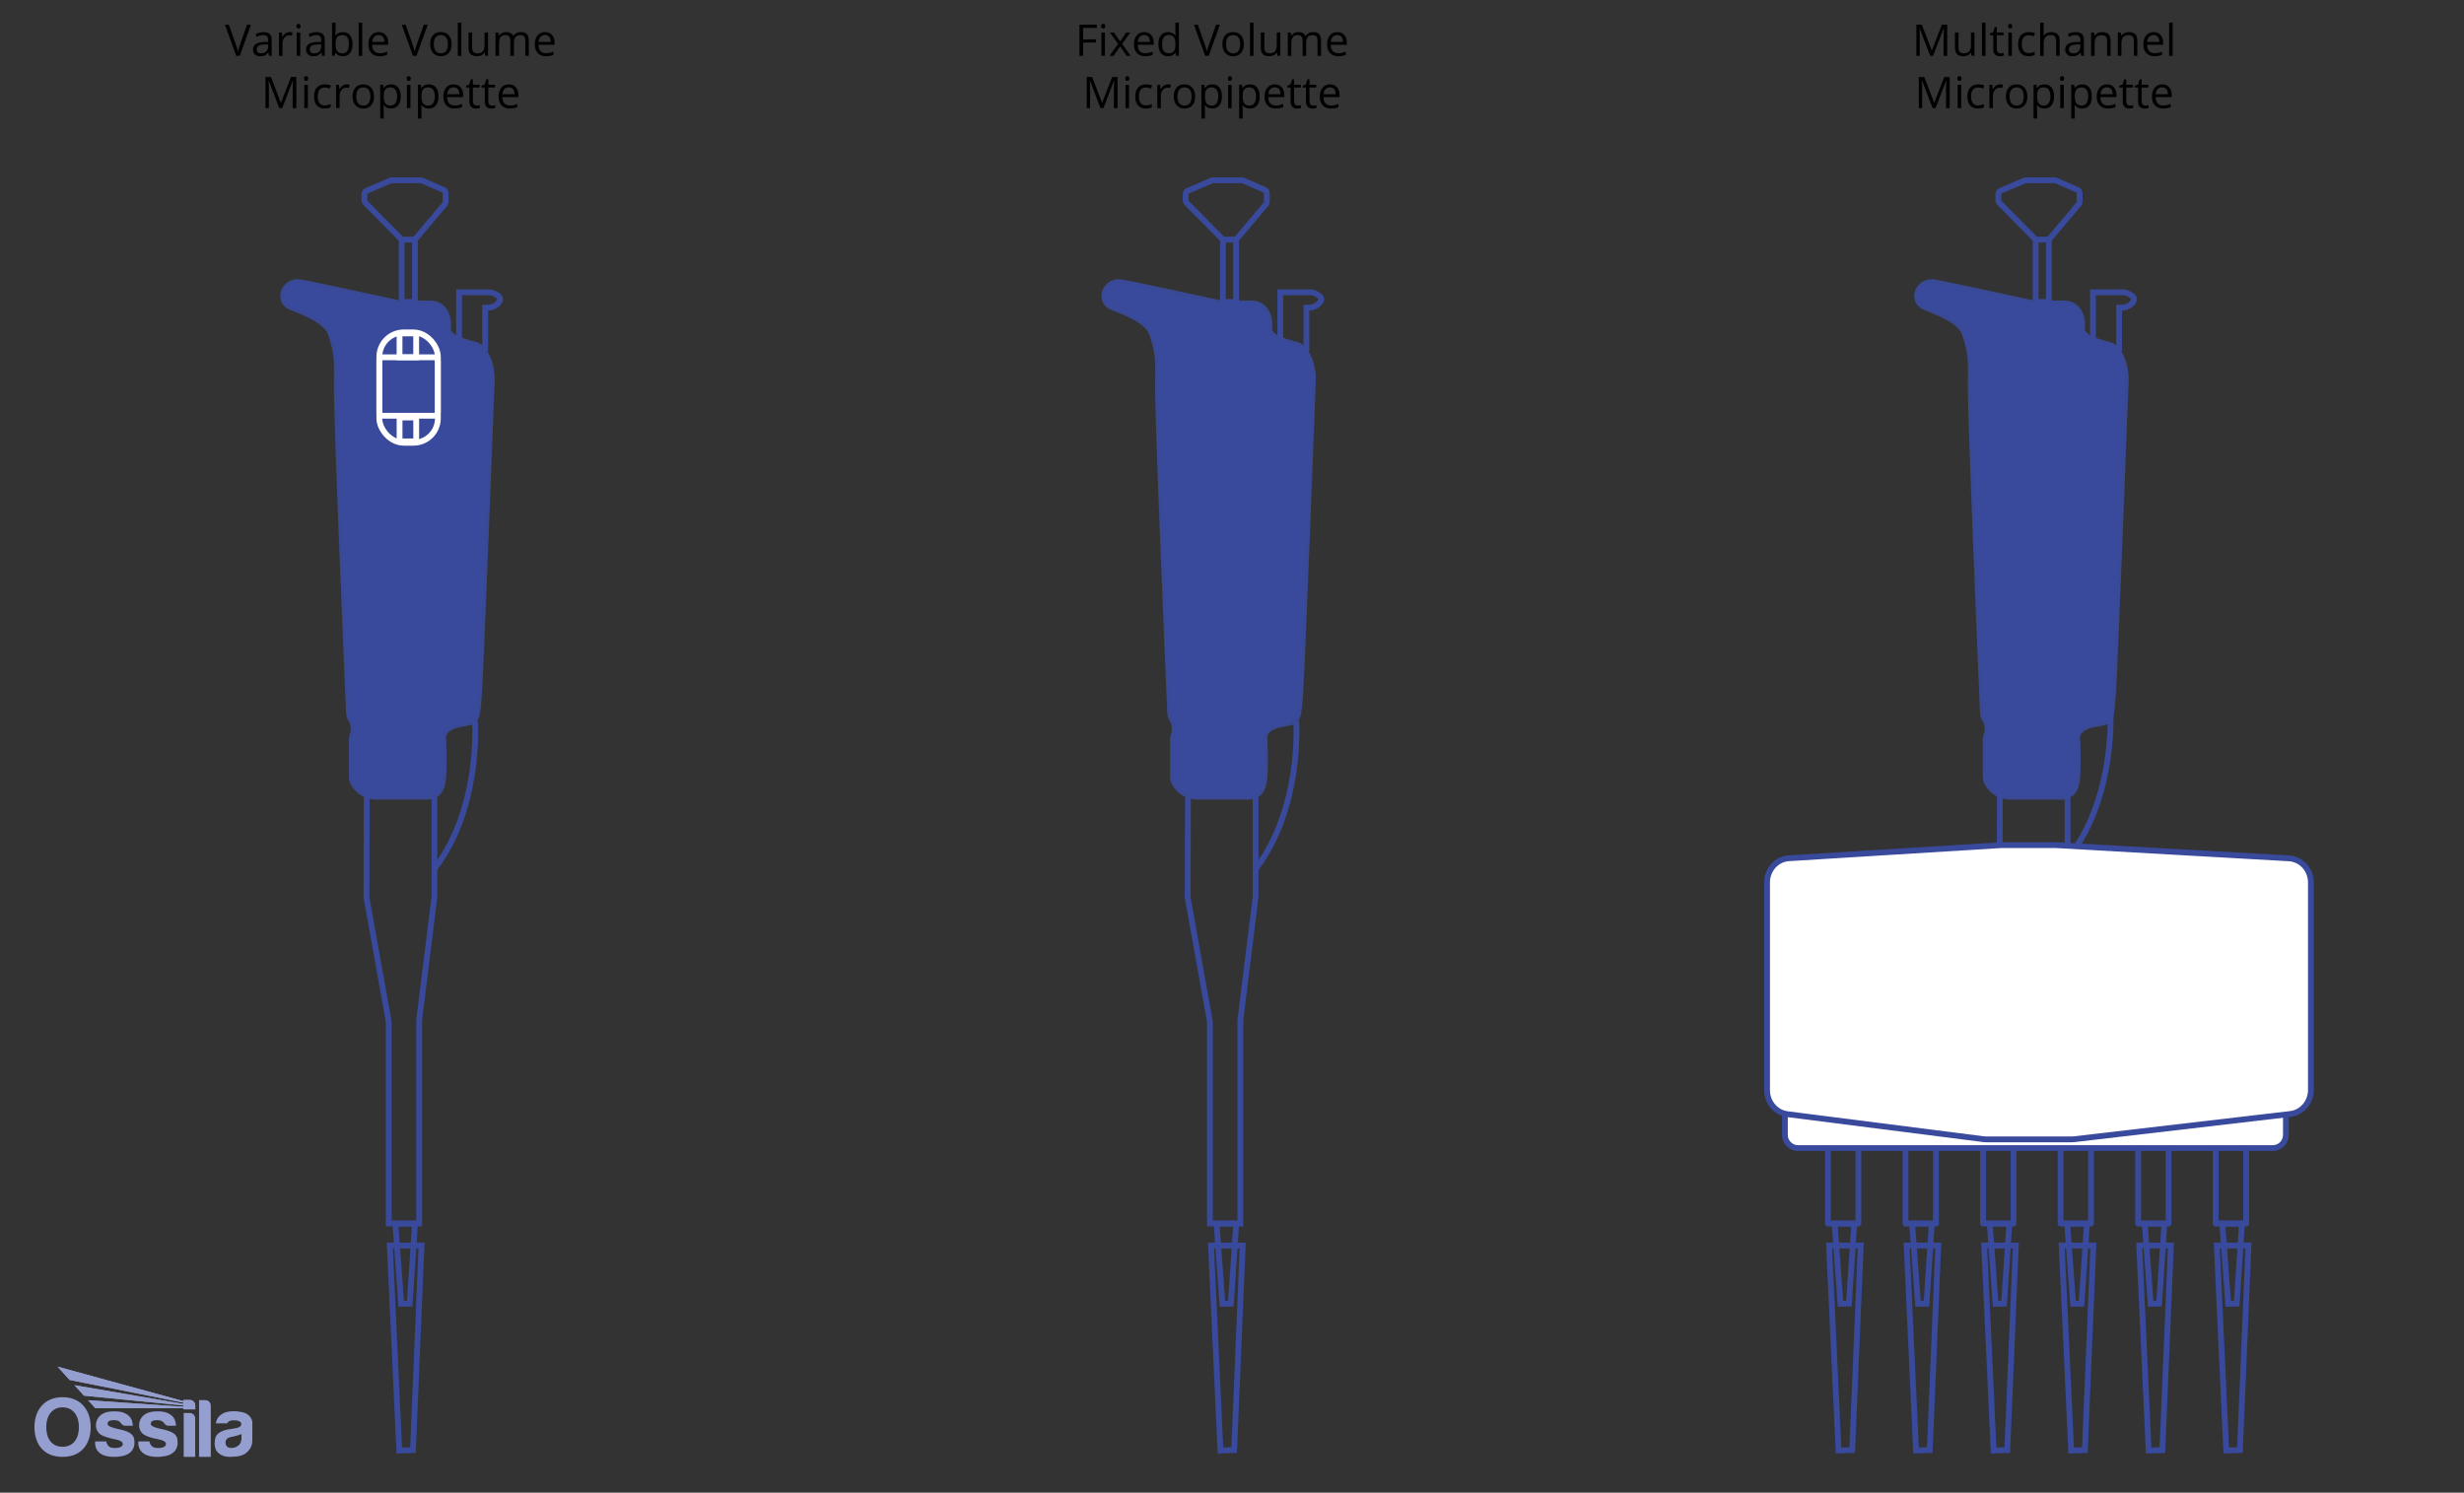 <svg viewBox="0 0 848 513.78" xmlns:xlink="http://www.w3.org/1999/xlink" height="513.78" width="848" xmlns="http://www.w3.org/2000/svg" data-name="Layer 1" id="Layer_1">
  <rect x="0" y="0" width="848" height="513.78" fill="#333333" stroke="none"/>
  <defs>
    <style>
      .cls-1 {
        fill: #39499c;
        stroke: #394994;
      }

      .cls-1, .cls-2, .cls-3 {
        stroke-miterlimit: 10;
      }

      .cls-4 {
        fill: #fff;
      }

      .cls-4, .cls-5 {
        stroke-linecap: round;
        stroke-linejoin: round;
      }

      .cls-4, .cls-5, .cls-2 {
        stroke: #39499c;
      }

      .cls-4, .cls-5, .cls-2, .cls-3 {
        stroke-width: 2px;
      }

      .cls-6, .cls-5, .cls-2, .cls-3 {
        fill: none;
      }

      .cls-7 {
        clip-path: url(#clippath-1);
      }

      .cls-8 {
        fill: #949fd0;
      }

      .cls-9 {
        clip-path: url(#clippath-3);
      }

      .cls-3 {
        stroke: #fff;
      }

      .cls-10 {
        clip-path: url(#clippath-2);
      }

      .cls-11 {
        clip-path: url(#clippath);
      }
    </style>
    <clipPath id="clippath">
      <rect height="31.07" width="75" y="470.39" x="11.86" class="cls-6"></rect>
    </clipPath>
    <clipPath id="clippath-1">
      <rect height="31.07" width="75" y="470.39" x="11.86" class="cls-6"></rect>
    </clipPath>
    <clipPath id="clippath-2">
      <path d="M19.82,470.39l4.15,4.59,39.2,7.81v.45l-37.54-6.46,3.27,3.6,34.27,3.38v.44c-10.98-.76-21.86-1.49-32.84-2.25l2.51,2.76c10.14,0,20.19,0,30.33,0v.38h4.03v-1.34c0-1.04-.84-1.89-1.85-1.89h-2.18v.42l-43.34-11.88Z" class="cls-6"></path>
    </clipPath>
    <clipPath id="clippath-3">
      <rect height="31.07" width="75" y="470.39" x="11.86" class="cls-6"></rect>
    </clipPath>
  </defs>
  <g>
    <path d="M154.71,112.85c.3-4.55-1.41-6.78-3.06-7.88-1.08-.71-2.36-1.04-3.65-1.04h-9.77c-.39,0-.78-.04-1.16-.13-4.18-.92-29.99-6.57-33.74-7.13-.06,0-.13-.02-.19-.03-3.61-.51-6.82,2.66-6.09,6.22.28,1.35,1.11,2.6,2.96,3.33,5.74,2.27,12.24,4.99,13.45,9.07s2.27,5.89,1.96,16.17c-.28,9.59,3.65,101.64,4.17,113.84.04.88.29,1.73.73,2.49l.05.08c.88,1.52,1.06,3.34.48,5h0c-.2.57-.3,1.17-.3,1.78v12.66c0,.91.23,1.81.67,2.61h0c1.64,2.98,4.77,4.83,8.16,4.83h17.85c2.07,0,3.99-1.16,4.87-3.03.47-1,.83-2.32.94-4.07.45-6.8,0-13.45,0-13.45,0,0-.76-3.17,5.29-4.38,6.05-1.21,6.35,0,7.1-12.39.69-11.29,3.76-91.81,4.3-106.07.08-2.05-.13-4.1-.69-6.07-.81-2.85-2.4-6.34-5.42-7.12-5.29-1.36-9.11-2.72-8.94-5.29Z" class="cls-1"></path>
    <rect height="21.46" width="4.55" y="82.47" x="138.24" class="cls-2"></rect>
    <polygon points="142.12 499.11 137.41 499.27 134.15 428.71 145.06 428.71 142.12 499.11" class="cls-2"></polygon>
    <path d="M157.99,116.35v-15.74h10.13c1.08,0,2.14.36,3,1.01l.5.38c.54.41.67,1.17.29,1.73h0c-.9,1.36-2.43,2.17-4.06,2.17h-.87s0,14.89,0,14.89" class="cls-2"></path>
    <path d="M138.24,82.47l-12.47-12.64c-.23-.23-.36-.55-.36-.87v-2.15c0-.5.3-.95.75-1.14l8.23-3.51c.15-.07.32-.1.49-.1h9.92c.17,0,.34.04.5.1l7.33,3.2c.45.2.74.64.74,1.14v2.97c0,.29-.1.58-.29.8l-10.29,12.2" class="cls-2"></path>
    <path d="M163.48,248.29s2.14,29.72-13.98,50.79" class="cls-2"></path>
    <polyline points="149.5 274.26 149.5 308.79 144.25 351.12 144.25 421.15 133.77 421.15 133.77 351.62 126.12 308.9 126.22 274.38" class="cls-2"></polyline>
    <polygon points="141 448.7 138.08 448.76 136.07 421.15 142.82 421.15 141 448.7" class="cls-2"></polygon>
    <rect ry="8.41" rx="8.41" height="37.99" width="20.15" y="114.41" x="130.55" class="cls-3"></rect>
    <rect ry="1.22" rx="1.22" height="20.12" width="20.12" y="122.98" x="130.55" class="cls-3"></rect>
    <path d="M137.82,114.76h5.1c.17,0,.31.14.31.31v7.91h-5.73v-7.91c0-.17.14-.31.31-.31Z" class="cls-3"></path>
    <path transform="translate(280.74 295.64) rotate(-180)" d="M137.82,143.71h5.1c.17,0,.31.14.31.31v7.91h-5.73v-7.91c0-.17.14-.31.31-.31Z" class="cls-3"></path>
  </g>
  <g>
    <path d="M437.33,112.85c.3-4.55-1.41-6.78-3.06-7.88-1.08-.71-2.36-1.04-3.65-1.04h-9.77c-.39,0-.78-.04-1.16-.13-4.18-.92-29.99-6.57-33.74-7.13-.06,0-.13-.02-.19-.03-3.61-.51-6.82,2.66-6.09,6.22.28,1.35,1.11,2.6,2.96,3.33,5.74,2.27,12.24,4.99,13.45,9.07s2.27,5.89,1.96,16.17c-.28,9.59,3.65,101.64,4.17,113.84.04.88.29,1.73.73,2.49l.05.08c.88,1.52,1.06,3.34.48,5h0c-.2.57-.3,1.17-.3,1.78v12.66c0,.91.23,1.81.67,2.61h0c1.64,2.98,4.77,4.83,8.16,4.83h17.85c2.07,0,3.99-1.16,4.87-3.03.47-1,.83-2.32.94-4.07.45-6.8,0-13.45,0-13.45,0,0-.76-3.17,5.29-4.38,6.05-1.21,6.35,0,7.1-12.39.69-11.29,3.76-91.81,4.3-106.07.08-2.05-.13-4.1-.69-6.07-.81-2.85-2.4-6.34-5.42-7.12-5.29-1.36-9.11-2.72-8.94-5.29Z" class="cls-1"></path>
    <rect height="21.46" width="4.55" y="82.47" x="420.86" class="cls-2"></rect>
    <polygon points="424.74 499.11 420.03 499.27 416.77 428.71 427.68 428.71 424.74 499.11" class="cls-2"></polygon>
    <path d="M440.61,116.35v-15.74h10.13c1.08,0,2.14.36,3,1.01l.5.38c.54.41.67,1.17.29,1.73h0c-.9,1.36-2.43,2.17-4.06,2.17h-.87s0,14.89,0,14.89" class="cls-2"></path>
    <path d="M420.86,82.47l-12.47-12.64c-.23-.23-.36-.55-.36-.87v-2.15c0-.5.3-.95.75-1.14l8.23-3.51c.15-.07.32-.1.49-.1h9.92c.17,0,.34.04.5.1l7.33,3.2c.45.2.74.64.74,1.14v2.97c0,.29-.1.58-.29.8l-10.29,12.2" class="cls-2"></path>
    <path d="M446.1,248.29s2.14,29.72-13.98,50.79" class="cls-2"></path>
    <polyline points="432.12 274.26 432.12 308.79 426.87 351.12 426.87 421.15 416.39 421.15 416.39 351.62 408.73 308.9 408.84 274.38" class="cls-2"></polyline>
    <polygon points="423.62 448.7 420.7 448.76 418.69 421.15 425.44 421.15 423.62 448.7" class="cls-2"></polygon>
  </g>
  <g>
    <path d="M85.03,8.51h1.34l-3.86,10.71h-1.23l-3.84-10.71h1.32l2.46,6.93c.28.8.51,1.57.67,2.32.18-.79.41-1.58.69-2.37l2.45-6.88Z"></path>
    <path d="M92.6,19.22l-.24-1.14h-.06c-.4.5-.8.84-1.2,1.02-.4.18-.89.27-1.49.27-.8,0-1.42-.21-1.87-.62-.45-.41-.68-.99-.68-1.75,0-1.62,1.3-2.47,3.89-2.55l1.36-.04v-.5c0-.63-.13-1.1-.41-1.4-.27-.3-.7-.45-1.3-.45-.67,0-1.43.21-2.27.62l-.37-.93c.39-.21.83-.38,1.3-.51.47-.12.94-.18,1.42-.18.96,0,1.67.21,2.13.64.46.42.69,1.11.69,2.04v5.48h-.9ZM89.85,18.36c.76,0,1.35-.21,1.78-.62.43-.42.65-1,.65-1.74v-.73l-1.21.05c-.97.03-1.66.18-2.09.45-.43.27-.64.68-.64,1.24,0,.44.13.77.4,1,.27.23.64.34,1.12.34Z"></path>
    <path d="M99.67,11.04c.36,0,.68.03.96.09l-.17,1.13c-.33-.07-.62-.11-.88-.11-.65,0-1.21.26-1.67.79-.46.53-.69,1.18-.69,1.97v4.31h-1.22v-8.03h1l.14,1.49h.06c.3-.52.66-.93,1.08-1.21s.88-.42,1.38-.42Z"></path>
    <path d="M102.02,9.01c0-.28.07-.48.21-.61.14-.13.31-.19.51-.19s.36.07.51.2c.14.13.21.33.21.61s-.07.48-.21.61c-.14.13-.31.2-.51.2-.21,0-.38-.07-.51-.2s-.21-.34-.21-.61ZM103.34,19.22h-1.22v-8.03h1.22v8.03Z"></path>
    <path d="M110.86,19.22l-.24-1.14h-.06c-.4.5-.8.84-1.2,1.02-.4.18-.89.27-1.49.27-.8,0-1.42-.21-1.87-.62-.45-.41-.68-.99-.68-1.75,0-1.62,1.3-2.47,3.89-2.55l1.36-.04v-.5c0-.63-.13-1.1-.41-1.4-.27-.3-.7-.45-1.3-.45-.67,0-1.43.21-2.27.62l-.37-.93c.39-.21.83-.38,1.3-.51.47-.12.94-.18,1.42-.18.96,0,1.67.21,2.13.64.46.42.69,1.11.69,2.04v5.48h-.9ZM108.11,18.36c.76,0,1.35-.21,1.78-.62.43-.42.65-1,.65-1.74v-.73l-1.21.05c-.97.03-1.66.18-2.09.45-.43.27-.64.68-.64,1.24,0,.44.13.77.4,1,.27.23.64.34,1.12.34Z"></path>
    <path d="M118,11.06c1.05,0,1.87.36,2.46,1.08.58.72.88,1.74.88,3.06s-.29,2.34-.88,3.07c-.59.73-1.41,1.09-2.45,1.09-.52,0-1-.1-1.43-.29-.43-.19-.79-.49-1.09-.89h-.09l-.26,1.03h-.87V7.82h1.22v2.77c0,.62-.02,1.18-.06,1.67h.06c.57-.8,1.41-1.2,2.52-1.2ZM117.82,12.07c-.83,0-1.43.24-1.79.71-.37.48-.55,1.28-.55,2.41s.19,1.94.56,2.42c.38.49.98.73,1.81.73.75,0,1.3-.27,1.67-.82.37-.54.55-1.33.55-2.35s-.18-1.82-.55-2.34-.93-.77-1.7-.77Z"></path>
    <path d="M124.67,19.22h-1.22V7.82h1.22v11.4Z"></path>
    <path d="M130.64,19.36c-1.19,0-2.12-.36-2.81-1.08-.69-.72-1.03-1.73-1.03-3.01s.32-2.32.96-3.08c.64-.76,1.49-1.14,2.57-1.14,1.01,0,1.8.33,2.39.99.59.66.88,1.53.88,2.62v.77h-5.53c.02.94.26,1.66.71,2.15.45.49,1.09.73,1.91.73.86,0,1.72-.18,2.56-.54v1.08c-.43.19-.84.32-1.22.4-.38.08-.85.12-1.39.12ZM130.31,12.06c-.64,0-1.16.21-1.54.63-.38.42-.61,1-.68,1.74h4.2c0-.77-.17-1.35-.51-1.76s-.83-.61-1.46-.61Z"></path>
    <path d="M145.86,8.51h1.34l-3.86,10.71h-1.23l-3.84-10.71h1.32l2.46,6.93c.28.8.51,1.57.67,2.32.18-.79.41-1.58.69-2.37l2.45-6.88Z"></path>
    <path d="M155.42,15.19c0,1.31-.33,2.33-.99,3.06-.66.74-1.57,1.1-2.73,1.1-.72,0-1.35-.17-1.91-.51s-.99-.82-1.29-1.45c-.3-.63-.46-1.37-.46-2.21,0-1.31.33-2.33.98-3.06.65-.73,1.56-1.09,2.72-1.09s2.01.37,2.68,1.12c.66.75.99,1.76.99,3.03ZM149.3,15.19c0,1.03.21,1.81.62,2.34s1.01.81,1.81.81,1.4-.27,1.81-.8c.41-.53.62-1.32.62-2.35s-.21-1.8-.62-2.33c-.41-.53-1.02-.79-1.83-.79s-1.4.26-1.8.78-.61,1.3-.61,2.34Z"></path>
    <path d="M158.77,19.22h-1.22V7.82h1.22v11.4Z"></path>
    <path d="M162.48,11.19v5.21c0,.65.15,1.14.45,1.46.3.32.76.48,1.4.48.84,0,1.45-.23,1.84-.69.39-.46.58-1.21.58-2.25v-4.22h1.22v8.03h-1l-.18-1.08h-.07c-.25.4-.59.7-1.04.91-.44.21-.95.31-1.51.31-.98,0-1.71-.23-2.19-.7-.49-.46-.73-1.21-.73-2.23v-5.25h1.23Z"></path>
    <path d="M180.78,19.22v-5.22c0-.64-.14-1.12-.41-1.44-.27-.32-.7-.48-1.28-.48-.76,0-1.32.22-1.68.65s-.54,1.1-.54,2.01v4.48h-1.22v-5.22c0-.64-.14-1.12-.41-1.44s-.7-.48-1.28-.48c-.76,0-1.32.23-1.67.69-.35.46-.53,1.2-.53,2.24v4.21h-1.22v-8.03h.99l.2,1.1h.06c.23-.39.55-.7.97-.92.42-.22.88-.33,1.4-.33,1.25,0,2.08.45,2.46,1.36h.06c.24-.42.59-.75,1.04-1s.97-.37,1.55-.37c.91,0,1.59.23,2.04.7.45.47.68,1.21.68,2.24v5.24h-1.21Z"></path>
    <path d="M187.89,19.36c-1.19,0-2.12-.36-2.81-1.08-.69-.72-1.03-1.73-1.03-3.01s.32-2.32.96-3.08c.64-.76,1.49-1.14,2.57-1.14,1.01,0,1.8.33,2.39.99.59.66.88,1.53.88,2.62v.77h-5.53c.02.94.26,1.66.71,2.15.45.49,1.09.73,1.91.73.86,0,1.72-.18,2.56-.54v1.08c-.43.19-.84.32-1.22.4-.38.08-.85.12-1.39.12ZM187.56,12.06c-.64,0-1.16.21-1.54.63-.38.42-.61,1-.68,1.74h4.2c0-.77-.17-1.35-.51-1.76s-.83-.61-1.46-.61Z"></path>
    <path d="M96.12,37.22l-3.63-9.49h-.06c.07.75.1,1.65.1,2.68v6.81h-1.15v-10.71h1.88l3.39,8.83h.06l3.42-8.83h1.86v10.71h-1.25v-6.9c0-.79.03-1.65.1-2.58h-.06l-3.66,9.48h-1Z"></path>
    <path d="M104.63,27.01c0-.28.07-.48.21-.61.14-.13.31-.19.51-.19s.36.07.51.2c.14.13.21.33.21.61s-.07.48-.21.61c-.14.13-.31.2-.51.2-.21,0-.38-.07-.51-.2s-.21-.34-.21-.61ZM105.95,37.22h-1.22v-8.03h1.22v8.03Z"></path>
    <path d="M111.74,37.36c-1.16,0-2.06-.36-2.7-1.07-.64-.71-.96-1.73-.96-3.04s.32-2.38.97-3.11c.65-.73,1.57-1.1,2.77-1.1.38,0,.77.04,1.16.12s.69.18.91.29l-.37,1.03c-.27-.11-.56-.2-.88-.27-.32-.07-.6-.11-.84-.11-1.63,0-2.45,1.04-2.45,3.12,0,.99.2,1.74.6,2.27.4.53.99.79,1.77.79.67,0,1.35-.14,2.06-.43v1.08c-.54.28-1.21.42-2.03.42Z"></path>
    <path d="M119.33,29.04c.36,0,.68.03.96.09l-.17,1.13c-.33-.07-.62-.11-.88-.11-.65,0-1.21.26-1.67.79-.46.53-.69,1.18-.69,1.97v4.31h-1.22v-8.03h1l.14,1.49h.06c.3-.52.66-.93,1.08-1.21s.88-.42,1.38-.42Z"></path>
    <path d="M128.72,33.19c0,1.31-.33,2.33-.99,3.07-.66.74-1.57,1.1-2.73,1.1-.72,0-1.35-.17-1.91-.51-.56-.34-.99-.82-1.29-1.45-.3-.63-.46-1.37-.46-2.21,0-1.31.33-2.33.98-3.06.65-.73,1.56-1.09,2.72-1.09s2.01.37,2.68,1.12c.66.75.99,1.76.99,3.03ZM122.61,33.19c0,1.03.21,1.81.62,2.34.41.54,1.01.81,1.81.81s1.4-.27,1.81-.8c.41-.53.62-1.32.62-2.35s-.21-1.79-.62-2.33c-.41-.53-1.02-.79-1.83-.79s-1.4.26-1.8.78-.61,1.3-.61,2.34Z"></path>
    <path d="M134.59,37.36c-.52,0-1-.1-1.43-.29-.43-.19-.79-.49-1.09-.89h-.09c.06.47.09.91.09,1.33v3.3h-1.22v-11.63h.99l.17,1.1h.06c.31-.44.68-.76,1.09-.95s.89-.29,1.43-.29c1.06,0,1.89.36,2.46,1.09.58.73.87,1.75.87,3.06s-.29,2.34-.88,3.07c-.59.73-1.41,1.09-2.45,1.09ZM134.42,30.07c-.82,0-1.41.23-1.78.68-.37.45-.55,1.18-.56,2.17v.27c0,1.13.19,1.94.56,2.42.38.49.98.73,1.81.73.69,0,1.24-.28,1.63-.84.39-.56.59-1.33.59-2.32s-.2-1.77-.59-2.3c-.39-.54-.95-.8-1.66-.8Z"></path>
    <path d="M139.94,27.01c0-.28.07-.48.21-.61.14-.13.31-.19.51-.19s.36.07.51.2c.14.13.21.33.21.61s-.07.48-.21.61c-.14.13-.31.2-.51.2-.21,0-.38-.07-.51-.2s-.21-.34-.21-.61ZM141.26,37.22h-1.22v-8.03h1.22v8.03Z"></path>
    <path d="M147.58,37.36c-.52,0-1-.1-1.43-.29-.43-.19-.79-.49-1.09-.89h-.09c.06.47.09.91.09,1.33v3.3h-1.22v-11.63h.99l.17,1.1h.06c.31-.44.68-.76,1.09-.95s.89-.29,1.43-.29c1.06,0,1.89.36,2.46,1.09.58.73.87,1.75.87,3.06s-.29,2.34-.88,3.07c-.59.73-1.41,1.09-2.45,1.09ZM147.4,30.07c-.82,0-1.41.23-1.78.68-.37.45-.55,1.18-.56,2.17v.27c0,1.13.19,1.94.56,2.42.38.49.98.73,1.81.73.69,0,1.24-.28,1.63-.84.39-.56.59-1.33.59-2.32s-.2-1.77-.59-2.3c-.39-.54-.95-.8-1.66-.8Z"></path>
    <path d="M156.42,37.36c-1.19,0-2.12-.36-2.81-1.08-.69-.72-1.03-1.73-1.03-3.01s.32-2.32.96-3.08c.64-.76,1.49-1.14,2.57-1.14,1.01,0,1.8.33,2.39.99.59.66.88,1.53.88,2.62v.77h-5.53c.02.94.26,1.66.71,2.15.45.49,1.09.73,1.91.73.86,0,1.72-.18,2.56-.54v1.08c-.43.19-.84.32-1.22.4-.38.08-.85.12-1.39.12ZM156.1,30.06c-.64,0-1.16.21-1.54.63-.38.42-.61,1-.68,1.74h4.2c0-.77-.17-1.35-.51-1.76s-.83-.61-1.46-.61Z"></path>
    <path d="M164.04,36.36c.21,0,.42-.02.62-.05.2-.03.36-.06.48-.1v.93c-.13.06-.33.12-.58.16-.26.04-.49.06-.69.06-1.55,0-2.33-.82-2.33-2.45v-4.78h-1.15v-.59l1.15-.51.51-1.71h.7v1.86h2.33v.94h-2.33v4.72c0,.48.11.85.34,1.11.23.26.54.39.94.39Z"></path>
    <path d="M169.34,36.36c.21,0,.42-.02.62-.05.2-.03.36-.06.48-.1v.93c-.13.06-.33.12-.58.16-.26.04-.49.06-.69.06-1.55,0-2.33-.82-2.33-2.45v-4.78h-1.15v-.59l1.15-.51.51-1.71h.7v1.86h2.33v.94h-2.33v4.72c0,.48.11.85.34,1.11.23.26.54.39.94.39Z"></path>
    <path d="M175.43,37.36c-1.19,0-2.12-.36-2.81-1.08-.69-.72-1.03-1.73-1.03-3.01s.32-2.32.96-3.08c.64-.76,1.49-1.14,2.57-1.14,1.01,0,1.8.33,2.39.99.59.66.88,1.53.88,2.62v.77h-5.53c.02.94.26,1.66.71,2.15.45.49,1.09.73,1.91.73.86,0,1.72-.18,2.56-.54v1.08c-.43.19-.84.32-1.22.4-.38.08-.85.12-1.39.12ZM175.1,30.06c-.64,0-1.16.21-1.54.63-.38.42-.61,1-.68,1.74h4.2c0-.77-.17-1.35-.51-1.76s-.83-.61-1.46-.61Z"></path>
  </g>
  <g>
    <path d="M372.75,19.22h-1.24v-10.71h5.97v1.11h-4.72v3.92h4.44v1.11h-4.44v4.58Z"></path>
    <path d="M378.96,9.01c0-.28.07-.48.21-.61.14-.13.31-.19.51-.19s.36.07.51.2c.14.13.21.33.21.61s-.07.48-.21.61c-.14.13-.31.2-.51.2-.21,0-.38-.07-.51-.2s-.21-.34-.21-.61ZM380.27,19.22h-1.22v-8.03h1.22v8.03Z"></path>
    <path d="M384.79,15.11l-2.79-3.92h1.38l2.12,3.08,2.11-3.08h1.37l-2.79,3.92,2.94,4.11h-1.38l-2.25-3.25-2.27,3.25h-1.38l2.94-4.11Z"></path>
    <path d="M394.1,19.36c-1.19,0-2.12-.36-2.81-1.08-.69-.72-1.03-1.73-1.03-3.01s.32-2.32.96-3.08c.64-.76,1.49-1.14,2.57-1.14,1.01,0,1.8.33,2.39.99.59.66.88,1.53.88,2.62v.77h-5.53c.02.94.26,1.66.71,2.15.45.49,1.09.73,1.91.73.86,0,1.72-.18,2.56-.54v1.08c-.43.19-.84.32-1.22.4-.38.08-.85.12-1.39.12ZM393.77,12.06c-.64,0-1.16.21-1.54.63-.38.42-.61,1-.68,1.74h4.2c0-.77-.17-1.35-.51-1.76s-.83-.61-1.46-.61Z"></path>
    <path d="M404.59,18.14h-.07c-.56.82-1.4,1.22-2.52,1.22-1.05,0-1.87-.36-2.45-1.08-.58-.72-.88-1.74-.88-3.06s.29-2.35.88-3.08,1.4-1.1,2.45-1.1,1.92.4,2.5,1.19h.1l-.05-.58-.03-.56v-3.27h1.21v11.4h-.99l-.16-1.08ZM402.16,18.34c.83,0,1.43-.23,1.81-.68.37-.45.56-1.18.56-2.19v-.26c0-1.14-.19-1.95-.57-2.44-.38-.49-.98-.73-1.81-.73-.71,0-1.26.28-1.64.83-.38.55-.57,1.34-.57,2.35s.19,1.8.56,2.32.93.78,1.66.78Z"></path>
    <path d="M418.51,8.51h1.34l-3.86,10.71h-1.23l-3.84-10.71h1.32l2.46,6.93c.28.8.51,1.57.67,2.32.18-.79.41-1.58.69-2.37l2.45-6.88Z"></path>
    <path d="M428.07,15.2c0,1.31-.33,2.33-.99,3.06-.66.74-1.57,1.1-2.73,1.1-.72,0-1.35-.17-1.91-.51s-.99-.82-1.29-1.45c-.3-.63-.46-1.37-.46-2.21,0-1.31.33-2.33.98-3.06.65-.73,1.56-1.09,2.72-1.09s2.01.37,2.68,1.12c.66.75.99,1.76.99,3.03ZM421.96,15.2c0,1.03.21,1.81.62,2.34s1.01.81,1.81.81,1.4-.27,1.81-.8c.41-.53.62-1.32.62-2.35s-.21-1.8-.62-2.33c-.41-.53-1.02-.79-1.83-.79s-1.4.26-1.8.78-.61,1.3-.61,2.34Z"></path>
    <path d="M431.42,19.22h-1.22V7.82h1.22v11.4Z"></path>
    <path d="M435.14,11.19v5.21c0,.65.15,1.14.45,1.46.3.32.76.48,1.4.48.84,0,1.45-.23,1.84-.69.39-.46.58-1.21.58-2.25v-4.22h1.22v8.03h-1l-.18-1.08h-.07c-.25.4-.59.7-1.04.91-.44.21-.95.31-1.51.31-.98,0-1.71-.23-2.19-.7-.49-.46-.73-1.21-.73-2.23v-5.25h1.23Z"></path>
    <path d="M453.44,19.22v-5.22c0-.64-.14-1.12-.41-1.44-.27-.32-.7-.48-1.28-.48-.76,0-1.32.22-1.68.65s-.54,1.1-.54,2.01v4.48h-1.22v-5.22c0-.64-.14-1.12-.41-1.44s-.7-.48-1.28-.48c-.76,0-1.32.23-1.67.69-.35.46-.53,1.2-.53,2.24v4.21h-1.22v-8.03h.99l.2,1.1h.06c.23-.39.55-.7.97-.92.42-.22.88-.33,1.4-.33,1.25,0,2.08.45,2.46,1.36h.06c.24-.42.59-.75,1.04-1s.97-.37,1.55-.37c.91,0,1.59.23,2.04.7.45.47.68,1.21.68,2.24v5.24h-1.21Z"></path>
    <path d="M460.55,19.36c-1.19,0-2.12-.36-2.81-1.08-.69-.72-1.03-1.73-1.03-3.01s.32-2.32.96-3.08c.64-.76,1.49-1.14,2.57-1.14,1.01,0,1.8.33,2.39.99.59.66.88,1.53.88,2.62v.77h-5.53c.02.94.26,1.66.71,2.15.45.49,1.09.73,1.91.73.86,0,1.72-.18,2.56-.54v1.08c-.43.19-.84.32-1.22.4-.38.08-.85.12-1.39.12ZM460.22,12.06c-.64,0-1.16.21-1.54.63-.38.42-.61,1-.68,1.74h4.2c0-.77-.17-1.35-.51-1.76s-.83-.61-1.46-.61Z"></path>
    <path d="M378.74,37.22l-3.63-9.49h-.06c.07.75.1,1.65.1,2.68v6.81h-1.15v-10.71h1.88l3.39,8.83h.06l3.42-8.83h1.86v10.71h-1.25v-6.9c0-.79.03-1.65.1-2.58h-.06l-3.66,9.48h-1Z"></path>
    <path d="M387.25,27.01c0-.28.07-.48.21-.61.14-.13.31-.19.51-.19s.36.07.51.2c.14.13.21.33.21.61s-.07.48-.21.61c-.14.13-.31.2-.51.2-.21,0-.38-.07-.51-.2s-.21-.34-.21-.61ZM388.57,37.22h-1.22v-8.03h1.22v8.03Z"></path>
    <path d="M394.36,37.36c-1.16,0-2.06-.36-2.7-1.07-.64-.71-.96-1.73-.96-3.04s.32-2.38.97-3.11c.65-.73,1.57-1.1,2.77-1.1.38,0,.77.04,1.16.12s.69.18.91.29l-.37,1.03c-.27-.11-.56-.2-.88-.27-.32-.07-.6-.11-.84-.11-1.63,0-2.45,1.04-2.45,3.12,0,.99.2,1.74.6,2.27.4.53.99.79,1.77.79.67,0,1.35-.14,2.06-.43v1.08c-.54.28-1.21.42-2.03.42Z"></path>
    <path d="M401.96,29.04c.36,0,.68.03.96.09l-.17,1.13c-.33-.07-.62-.11-.88-.11-.65,0-1.21.26-1.67.79-.46.53-.69,1.18-.69,1.97v4.31h-1.22v-8.03h1l.14,1.49h.06c.3-.52.66-.93,1.08-1.21s.88-.42,1.38-.42Z"></path>
    <path d="M411.34,33.19c0,1.31-.33,2.33-.99,3.07-.66.74-1.57,1.1-2.73,1.1-.72,0-1.35-.17-1.91-.51-.56-.34-.99-.82-1.29-1.45-.3-.63-.46-1.37-.46-2.21,0-1.31.33-2.33.98-3.06.65-.73,1.56-1.09,2.72-1.09s2.01.37,2.68,1.12c.66.75.99,1.76.99,3.03ZM405.23,33.19c0,1.03.21,1.81.62,2.34.41.54,1.01.81,1.81.81s1.4-.27,1.81-.8c.41-.53.62-1.32.62-2.35s-.21-1.79-.62-2.33c-.41-.53-1.02-.79-1.83-.79s-1.4.26-1.8.78-.61,1.3-.61,2.34Z"></path>
    <path d="M417.21,37.36c-.52,0-1-.1-1.43-.29-.43-.19-.79-.49-1.09-.89h-.09c.06.47.09.91.09,1.33v3.3h-1.22v-11.63h.99l.17,1.1h.06c.31-.44.68-.76,1.09-.95s.89-.29,1.43-.29c1.06,0,1.89.36,2.46,1.09.58.73.87,1.75.87,3.06s-.29,2.34-.88,3.07c-.59.73-1.41,1.09-2.45,1.09ZM417.04,30.07c-.82,0-1.41.23-1.78.68-.37.45-.55,1.18-.56,2.17v.27c0,1.13.19,1.94.56,2.42.38.49.98.73,1.81.73.69,0,1.24-.28,1.63-.84.39-.56.59-1.33.59-2.32s-.2-1.77-.59-2.3c-.39-.54-.95-.8-1.66-.8Z"></path>
    <path d="M422.57,27.01c0-.28.07-.48.21-.61.14-.13.31-.19.51-.19s.36.07.51.2c.14.13.21.33.21.61s-.07.48-.21.61c-.14.13-.31.2-.51.2-.21,0-.38-.07-.51-.2s-.21-.34-.21-.61ZM423.88,37.22h-1.22v-8.03h1.22v8.03Z"></path>
    <path d="M430.2,37.36c-.52,0-1-.1-1.43-.29-.43-.19-.79-.49-1.09-.89h-.09c.06.47.09.91.09,1.33v3.3h-1.22v-11.63h.99l.17,1.1h.06c.31-.44.68-.76,1.09-.95s.89-.29,1.43-.29c1.06,0,1.89.36,2.46,1.09.58.73.87,1.75.87,3.06s-.29,2.34-.88,3.07c-.59.73-1.41,1.09-2.45,1.09ZM430.02,30.07c-.82,0-1.41.23-1.78.68-.37.45-.55,1.18-.56,2.17v.27c0,1.13.19,1.94.56,2.42.38.49.98.73,1.81.73.69,0,1.24-.28,1.63-.84.39-.56.59-1.33.59-2.32s-.2-1.77-.59-2.3c-.39-.54-.95-.8-1.66-.8Z"></path>
    <path d="M439.04,37.36c-1.19,0-2.12-.36-2.81-1.08-.69-.72-1.03-1.73-1.03-3.01s.32-2.32.96-3.08c.64-.76,1.49-1.14,2.57-1.14,1.01,0,1.8.33,2.39.99.59.66.88,1.53.88,2.62v.77h-5.53c.02.94.26,1.66.71,2.15.45.49,1.09.73,1.91.73.86,0,1.72-.18,2.56-.54v1.08c-.43.19-.84.32-1.22.4-.38.08-.85.12-1.39.12ZM438.72,30.06c-.64,0-1.16.21-1.54.63-.38.42-.61,1-.68,1.74h4.2c0-.77-.17-1.35-.51-1.76s-.83-.61-1.46-.61Z"></path>
    <path d="M446.66,36.36c.21,0,.42-.02.62-.05.2-.03.36-.06.48-.1v.93c-.13.06-.33.12-.58.16-.26.04-.49.06-.69.06-1.55,0-2.33-.82-2.33-2.45v-4.78h-1.15v-.59l1.15-.51.51-1.71h.7v1.86h2.33v.94h-2.33v4.72c0,.48.11.85.34,1.11.23.26.54.39.94.39Z"></path>
    <path d="M451.96,36.36c.21,0,.42-.02.62-.05.2-.03.36-.06.48-.1v.93c-.13.06-.33.12-.58.16-.26.04-.49.06-.69.06-1.55,0-2.33-.82-2.33-2.45v-4.78h-1.15v-.59l1.15-.51.51-1.71h.7v1.86h2.33v.94h-2.33v4.72c0,.48.11.85.34,1.11.23.26.54.39.94.39Z"></path>
    <path d="M458.05,37.36c-1.19,0-2.12-.36-2.81-1.08-.69-.72-1.03-1.73-1.03-3.01s.32-2.32.96-3.08c.64-.76,1.49-1.14,2.57-1.14,1.01,0,1.8.33,2.39.99.59.66.88,1.53.88,2.62v.77h-5.53c.02.94.26,1.66.71,2.15.45.49,1.09.73,1.91.73.86,0,1.72-.18,2.56-.54v1.08c-.43.19-.84.32-1.22.4-.38.08-.85.12-1.39.12ZM457.72,30.06c-.64,0-1.16.21-1.54.63-.38.42-.61,1-.68,1.74h4.2c0-.77-.17-1.35-.51-1.76s-.83-.61-1.46-.61Z"></path>
  </g>
  <g>
    <path d="M664.28,19.22l-3.63-9.49h-.06c.07.75.1,1.65.1,2.68v6.81h-1.15v-10.71h1.88l3.39,8.83h.06l3.42-8.83h1.86v10.71h-1.25v-6.9c0-.79.03-1.65.1-2.58h-.06l-3.66,9.48h-1Z"></path>
    <path d="M674.04,11.19v5.21c0,.65.15,1.14.45,1.46.3.32.76.48,1.4.48.84,0,1.45-.23,1.84-.69.39-.46.58-1.21.58-2.25v-4.22h1.22v8.03h-1l-.18-1.08h-.07c-.25.4-.59.7-1.04.91-.44.21-.95.31-1.51.31-.98,0-1.71-.23-2.19-.7-.49-.46-.73-1.21-.73-2.23v-5.25h1.23Z"></path>
    <path d="M683.32,19.22h-1.22V7.82h1.22v11.4Z"></path>
    <path d="M688.5,18.36c.21,0,.42-.02.62-.05s.36-.06.48-.1v.93c-.13.06-.33.12-.58.16-.26.04-.49.06-.69.06-1.55,0-2.33-.82-2.33-2.45v-4.78h-1.15v-.59l1.15-.51.51-1.71h.7v1.86h2.33v.94h-2.33v4.72c0,.48.11.85.34,1.11.23.26.54.39.94.39Z"></path>
    <path d="M691.09,9.01c0-.28.07-.48.21-.61.14-.13.31-.19.51-.19s.36.07.51.2c.14.13.21.33.21.61s-.07.48-.21.61c-.14.13-.31.2-.51.2-.21,0-.38-.07-.51-.2s-.21-.34-.21-.61ZM692.41,19.22h-1.22v-8.03h1.22v8.03Z"></path>
    <path d="M698.2,19.36c-1.16,0-2.06-.36-2.7-1.07-.64-.71-.96-1.73-.96-3.04s.32-2.38.97-3.11c.65-.73,1.57-1.1,2.77-1.1.38,0,.77.04,1.16.12s.69.18.91.29l-.37,1.03c-.27-.11-.56-.2-.88-.27-.32-.07-.6-.11-.84-.11-1.63,0-2.45,1.04-2.45,3.12,0,.99.2,1.74.6,2.27.4.53.99.79,1.77.79.67,0,1.35-.14,2.06-.43v1.08c-.54.28-1.21.42-2.03.42Z"></path>
    <path d="M707.63,19.22v-5.19c0-.65-.15-1.14-.45-1.46-.3-.32-.76-.48-1.4-.48-.84,0-1.46.23-1.85.69-.39.46-.58,1.21-.58,2.26v4.2h-1.22V7.82h1.22v3.45c0,.42-.02.76-.06,1.03h.07c.24-.39.58-.69,1.02-.91.44-.22.95-.33,1.51-.33.98,0,1.72.23,2.21.7.49.47.74,1.21.74,2.22v5.24h-1.22Z"></path>
    <path d="M716.28,19.22l-.24-1.14h-.06c-.4.5-.8.84-1.2,1.02-.4.18-.89.27-1.49.27-.8,0-1.42-.21-1.87-.62-.45-.41-.68-.99-.68-1.75,0-1.62,1.3-2.47,3.89-2.55l1.36-.04v-.5c0-.63-.13-1.1-.41-1.4-.27-.3-.7-.45-1.3-.45-.67,0-1.43.21-2.27.62l-.37-.93c.39-.21.83-.38,1.3-.51.47-.12.94-.18,1.42-.18.96,0,1.67.21,2.13.64.46.42.69,1.11.69,2.04v5.48h-.9ZM713.53,18.36c.76,0,1.35-.21,1.78-.62.43-.42.65-1,.65-1.74v-.73l-1.21.05c-.97.03-1.66.18-2.09.45-.43.27-.64.68-.64,1.24,0,.44.13.77.4,1,.27.23.64.34,1.12.34Z"></path>
    <path d="M725.17,19.22v-5.19c0-.65-.15-1.14-.45-1.46-.3-.32-.76-.48-1.4-.48-.84,0-1.46.23-1.85.68s-.59,1.2-.59,2.25v4.21h-1.22v-8.03h.99l.2,1.1h.06c.25-.4.6-.7,1.05-.92.45-.22.95-.33,1.5-.33.97,0,1.69.23,2.18.7.49.47.73,1.21.73,2.24v5.24h-1.22Z"></path>
    <path d="M734.38,19.22v-5.19c0-.65-.15-1.14-.45-1.46-.3-.32-.76-.48-1.4-.48-.84,0-1.46.23-1.85.68s-.59,1.2-.59,2.25v4.21h-1.22v-8.03h.99l.2,1.1h.06c.25-.4.6-.7,1.05-.92.45-.22.95-.33,1.5-.33.97,0,1.69.23,2.18.7.49.47.73,1.21.73,2.24v5.24h-1.22Z"></path>
    <path d="M741.49,19.36c-1.19,0-2.12-.36-2.81-1.08-.69-.72-1.03-1.73-1.03-3.01s.32-2.32.96-3.08c.64-.76,1.49-1.14,2.57-1.14,1.01,0,1.8.33,2.39.99.59.66.88,1.53.88,2.62v.77h-5.53c.02.94.26,1.66.71,2.15.45.49,1.09.73,1.91.73.86,0,1.72-.18,2.56-.54v1.08c-.43.19-.84.32-1.22.4-.38.08-.85.12-1.39.12ZM741.16,12.06c-.64,0-1.16.21-1.54.63-.38.42-.61,1-.68,1.74h4.2c0-.77-.17-1.35-.51-1.76s-.83-.61-1.46-.61Z"></path>
    <path d="M747.73,19.22h-1.22V7.82h1.22v11.4Z"></path>
    <path d="M665.12,37.22l-3.63-9.49h-.06c.07.75.1,1.65.1,2.68v6.81h-1.15v-10.71h1.88l3.39,8.83h.06l3.42-8.83h1.86v10.71h-1.25v-6.9c0-.79.03-1.65.1-2.58h-.06l-3.66,9.48h-1Z"></path>
    <path d="M673.64,27.01c0-.28.07-.48.21-.61.14-.13.31-.19.51-.19s.36.07.51.2c.14.13.21.33.21.61s-.07.48-.21.61c-.14.13-.31.2-.51.2-.21,0-.38-.07-.51-.2s-.21-.34-.21-.61ZM674.96,37.22h-1.22v-8.03h1.22v8.03Z"></path>
    <path d="M680.75,37.36c-1.16,0-2.06-.36-2.7-1.07-.64-.71-.96-1.73-.96-3.04s.32-2.38.97-3.11c.65-.73,1.57-1.1,2.77-1.1.38,0,.77.04,1.16.12s.69.18.91.29l-.37,1.03c-.27-.11-.56-.2-.88-.27-.32-.07-.6-.11-.84-.11-1.63,0-2.45,1.04-2.45,3.12,0,.99.2,1.74.6,2.27.4.53.99.79,1.77.79.67,0,1.35-.14,2.06-.43v1.08c-.54.28-1.21.42-2.03.42Z"></path>
    <path d="M688.34,29.04c.36,0,.68.03.96.09l-.17,1.13c-.33-.07-.62-.11-.88-.11-.65,0-1.21.26-1.67.79-.46.53-.69,1.18-.69,1.97v4.31h-1.22v-8.03h1l.14,1.49h.06c.3-.52.66-.93,1.08-1.21s.88-.42,1.38-.42Z"></path>
    <path d="M697.73,33.19c0,1.31-.33,2.33-.99,3.07-.66.74-1.57,1.1-2.73,1.1-.72,0-1.35-.17-1.91-.51-.56-.34-.99-.82-1.29-1.45-.3-.63-.46-1.37-.46-2.21,0-1.31.33-2.33.98-3.06.65-.73,1.56-1.09,2.72-1.09s2.01.37,2.68,1.12c.66.75.99,1.76.99,3.03ZM691.62,33.19c0,1.03.21,1.81.62,2.34.41.54,1.01.81,1.81.81s1.4-.27,1.81-.8c.41-.53.62-1.32.62-2.35s-.21-1.79-.62-2.33c-.41-.53-1.02-.79-1.83-.79s-1.4.26-1.8.78-.61,1.3-.61,2.34Z"></path>
    <path d="M703.6,37.36c-.52,0-1-.1-1.43-.29-.43-.19-.79-.49-1.09-.89h-.09c.06.47.09.91.09,1.33v3.3h-1.22v-11.63h.99l.17,1.1h.06c.31-.44.68-.76,1.09-.95s.89-.29,1.43-.29c1.06,0,1.89.36,2.46,1.09.58.73.87,1.75.87,3.06s-.29,2.34-.88,3.07c-.59.73-1.41,1.09-2.45,1.09ZM703.42,30.07c-.82,0-1.41.23-1.78.68-.37.45-.55,1.18-.56,2.17v.27c0,1.13.19,1.94.56,2.42.38.49.98.73,1.81.73.69,0,1.24-.28,1.63-.84.39-.56.59-1.33.59-2.32s-.2-1.77-.59-2.3c-.39-.54-.95-.8-1.66-.8Z"></path>
    <path d="M708.95,27.01c0-.28.07-.48.21-.61.14-.13.31-.19.51-.19s.36.07.51.2c.14.13.21.33.21.61s-.07.48-.21.61c-.14.13-.31.2-.51.2-.21,0-.38-.07-.51-.2s-.21-.34-.21-.61ZM710.27,37.22h-1.22v-8.03h1.22v8.03Z"></path>
    <path d="M716.58,37.36c-.52,0-1-.1-1.43-.29-.43-.19-.79-.49-1.09-.89h-.09c.06.47.09.91.09,1.33v3.3h-1.22v-11.63h.99l.17,1.1h.06c.31-.44.68-.76,1.09-.95s.89-.29,1.43-.29c1.06,0,1.89.36,2.46,1.09.58.73.87,1.75.87,3.06s-.29,2.34-.88,3.07c-.59.73-1.41,1.09-2.45,1.09ZM716.41,30.07c-.82,0-1.41.23-1.78.68-.37.45-.55,1.18-.56,2.17v.27c0,1.13.19,1.94.56,2.42.38.49.98.73,1.81.73.69,0,1.24-.28,1.63-.84.39-.56.59-1.33.59-2.32s-.2-1.77-.59-2.3c-.39-.54-.95-.8-1.66-.8Z"></path>
    <path d="M725.43,37.36c-1.19,0-2.12-.36-2.81-1.08-.69-.72-1.03-1.73-1.03-3.01s.32-2.32.96-3.08c.64-.76,1.49-1.14,2.57-1.14,1.01,0,1.8.33,2.39.99.59.66.88,1.53.88,2.62v.77h-5.53c.02.94.26,1.66.71,2.15.45.49,1.09.73,1.91.73.86,0,1.72-.18,2.56-.54v1.08c-.43.19-.84.32-1.22.4-.38.08-.85.12-1.39.12ZM725.1,30.06c-.64,0-1.16.21-1.54.63-.38.42-.61,1-.68,1.74h4.2c0-.77-.17-1.35-.51-1.76s-.83-.61-1.46-.61Z"></path>
    <path d="M733.05,36.36c.21,0,.42-.02.62-.05.2-.03.36-.06.48-.1v.93c-.13.06-.33.12-.58.16-.26.04-.49.06-.69.06-1.55,0-2.33-.82-2.33-2.45v-4.78h-1.15v-.59l1.15-.51.51-1.71h.7v1.86h2.33v.94h-2.33v4.72c0,.48.11.85.34,1.11.23.26.54.39.94.39Z"></path>
    <path d="M738.34,36.36c.21,0,.42-.02.62-.05.2-.03.36-.06.48-.1v.93c-.13.06-.33.12-.58.16-.26.04-.49.06-.69.06-1.55,0-2.33-.82-2.33-2.45v-4.78h-1.15v-.59l1.15-.51.51-1.71h.7v1.86h2.33v.94h-2.33v4.72c0,.48.11.85.34,1.11.23.26.54.39.94.39Z"></path>
    <path d="M744.44,37.36c-1.19,0-2.12-.36-2.81-1.08-.69-.72-1.03-1.73-1.03-3.01s.32-2.32.96-3.08c.64-.76,1.49-1.14,2.57-1.14,1.01,0,1.8.33,2.39.99.59.66.88,1.53.88,2.62v.77h-5.53c.02.94.26,1.66.71,2.15.45.49,1.09.73,1.91.73.86,0,1.72-.18,2.56-.54v1.08c-.43.19-.84.32-1.22.4-.38.08-.85.12-1.39.12ZM744.11,30.06c-.64,0-1.16.21-1.54.63-.38.42-.61,1-.68,1.74h4.2c0-.77-.17-1.35-.51-1.76s-.83-.61-1.46-.61Z"></path>
  </g>
  <g>
    <g>
      <path d="M717.05,112.85c.31-4.72-1.53-6.94-3.24-7.99-1.04-.64-2.26-.92-3.48-.92h-9.75c-.39,0-.77-.04-1.16-.12-4.17-.92-29.99-6.58-33.74-7.13-.06,0-.12-.02-.17-.03-3.54-.51-6.75,2.55-6.14,6.07.25,1.41,1.07,2.72,2.98,3.48,5.74,2.27,12.24,4.99,13.45,9.07,1.21,4.08,2.27,5.89,1.96,16.17-.28,9.59,3.65,101.65,4.17,113.85.04.88.29,1.73.73,2.49l.05.08c.88,1.52,1.06,3.34.48,5h0c-.2.57-.3,1.17-.3,1.78v12.66c0,.91.23,1.81.67,2.61h0c1.64,2.98,4.77,4.83,8.16,4.83h17.85c2.04,0,3.95-1.13,4.84-2.97.48-1,.85-2.34.97-4.13.45-6.8,0-13.45,0-13.45,0,0-.76-3.17,5.29-4.38,6.05-1.21,6.35,0,7.1-12.39.69-11.29,3.76-91.85,4.3-106.08.08-1.98-.12-3.97-.64-5.88-.79-2.88-2.39-6.5-5.47-7.3-5.29-1.36-9.11-2.72-8.94-5.29Z" class="cls-1"></path>
      <rect height="21.46" width="4.55" y="82.47" x="700.58" class="cls-2"></rect>
      <path d="M720.32,116.35v-15.74h10.13c1.08,0,2.14.36,3,1.01l.5.38c.54.41.67,1.17.29,1.73h0c-.9,1.36-2.43,2.17-4.06,2.17h-.87s0,14.89,0,14.89" class="cls-2"></path>
      <path d="M700.58,82.47l-12.47-12.64c-.23-.23-.36-.55-.36-.87v-2.15c0-.5.3-.95.75-1.14l8.23-3.51c.15-.07.32-.1.49-.1h9.92c.17,0,.34.04.5.1l7.33,3.2c.45.2.74.64.74,1.14v2.97c0,.29-.1.58-.29.8l-10.29,12.2" class="cls-2"></path>
    </g>
    <g>
      <polygon points="770.88 499.11 766.17 499.27 762.92 428.71 773.82 428.71 770.88 499.11" class="cls-2"></polygon>
      <polyline points="773.02 384 773.02 421.15 762.54 421.15 762.54 384.5" class="cls-5"></polyline>
      <polygon points="769.76 448.7 766.84 448.76 764.83 421.15 771.58 421.15 769.76 448.7" class="cls-2"></polygon>
    </g>
    <g>
      <polygon points="744.19 499.11 739.48 499.27 736.23 428.71 747.13 428.71 744.19 499.11" class="cls-2"></polygon>
      <polyline points="746.33 384 746.33 421.15 735.85 421.15 735.85 384.5" class="cls-5"></polyline>
      <polygon points="743.07 448.7 740.16 448.76 738.14 421.15 744.89 421.15 743.07 448.7" class="cls-2"></polygon>
    </g>
    <g>
      <polygon points="717.51 499.11 712.8 499.27 709.54 428.71 720.45 428.71 717.51 499.11" class="cls-2"></polygon>
      <polyline points="719.64 384 719.64 421.15 709.16 421.15 709.16 384.5" class="cls-5"></polyline>
      <polygon points="716.38 448.7 713.47 448.76 711.45 421.15 718.21 421.15 716.38 448.7" class="cls-2"></polygon>
    </g>
    <polyline points="711.56 271.89 711.56 307.37 706.31 350.84 706.31 361.11 695.83 361.11 695.83 351.36 688.17 307.47 688.27 272.02" class="cls-2"></polyline>
    <g>
      <polygon points="664.13 499.11 659.42 499.27 656.17 428.71 667.07 428.71 664.13 499.11" class="cls-2"></polygon>
      <polyline points="666.27 384 666.27 421.15 655.79 421.15 655.79 384.5" class="cls-5"></polyline>
      <polygon points="663.01 448.7 660.1 448.76 658.08 421.15 664.83 421.15 663.01 448.7" class="cls-2"></polygon>
    </g>
    <path d="M726.29,243.86s2.14,29.72-13.98,50.79" class="cls-2"></path>
    <g>
      <polygon points="637.44 499.11 632.74 499.27 629.48 428.71 640.39 428.71 637.44 499.11" class="cls-2"></polygon>
      <polyline points="639.58 384 639.58 421.15 629.1 421.15 629.1 384.5" class="cls-5"></polyline>
      <polygon points="636.32 448.7 633.41 448.76 631.39 421.15 638.14 421.15 636.32 448.7" class="cls-2"></polygon>
    </g>
    <g>
      <polygon points="690.82 499.11 686.11 499.27 682.86 428.71 693.76 428.71 690.82 499.11" class="cls-2"></polygon>
      <polyline points="692.95 384 692.95 421.15 682.47 421.15 682.47 384.5" class="cls-5"></polyline>
      <polygon points="689.7 448.7 686.78 448.76 684.77 421.15 691.52 421.15 689.7 448.7" class="cls-2"></polygon>
    </g>
    <path d="M614.28,380.19h172.43v10.45c0,2.5-2.03,4.53-4.53,4.53h-163.37c-2.5,0-4.53-2.03-4.53-4.53v-10.45h0Z" class="cls-4"></path>
    <path d="M788.22,383.43l-74.37,8.69c-.3.03-.59.05-.89.05h-29.32c-.32,0-.65-.02-.97-.06l-67.52-8.61c-4-.51-7.01-4.05-7.01-8.26v-71.52c0-4.4,3.29-8.05,7.51-8.31l72.93-4.51c.16,0,.31-.01.47-.01h18.19c.14,0,.29,0,.43.01l80.09,4.54c4.23.24,7.55,3.89,7.55,8.31v71.41c0,4.24-3.05,7.8-7.09,8.27Z" class="cls-4"></path>
  </g>
  <g data-name="blue watermark" id="blue_watermark">
    <g class="cls-11">
      <g class="cls-7">
        <path d="M83.11,495.11c0,.5-.15,1.7-1.07,2.44-.92.74-1.95.92-2.95.79-1-.13-1.52-1.02-1.49-1.82.03-.8.38-1.49,1.6-1.83,1.22-.33,2.63-.5,3.91-1.1v1.52ZM83.49,486.1c-2.99-.68-5.4-.29-6.6.32-1.2.61-2.45,1.73-2.57,3.5h3.83s.43-1.03,2.06-1.06c1.63-.03,2.64.35,2.82,1.08.17.73-.44,1.29-1.44,1.54-1,.25-2.6.42-3.71.65-1.12.23-3.13,1.07-3.63,2.42-.49,1.35-.51,3.18.04,4.43.55,1.25,2.39,2.54,4.83,2.47,2.44-.07,4.4-.23,5.83-1.54,1.44-1.31,1.89-2.67,1.89-4.08s.01-5.7.01-6.18-.38-2.87-3.37-3.55" class="cls-8"></path>
        <path d="M23.97,474.98l39.19,7.81v.45l-37.54-6.46,3.27,3.6,34.27,3.38v.44c-10.98-.76-21.86-1.49-32.84-2.25l2.51,2.76c10.14,0,20.19,0,30.33,0v.38h4.03v-1.34c0-1.04-.83-1.89-1.85-1.89h-2.18v.42l-43.34-11.88,4.15,4.59Z" class="cls-8"></path>
      </g>
      <g class="cls-10">
        <rect height="14.7" width="47.38" y="470.39" x="19.82" class="cls-8"></rect>
      </g>
      <g class="cls-9">
        <path d="M70.69,481.92h-2.18v19.53h4.03v-17.68c0-1.02-.83-1.85-1.85-1.85" class="cls-8"></path>
        <path d="M65.35,486.35h-2.13v15.11h3.95v-13.29c0-1-.82-1.81-1.81-1.81" class="cls-8"></path>
        <path d="M59.43,493.17c-1.36-.83-3.05-1.09-5.05-1.58s-2.48-1.01-2.49-1.49c0-.48.28-.97.85-1.12.57-.15,1.49-.26,2.45-.04.96.22,1.46,1.15,1.69,1.38.24.23.66.41.95.41h2.76c-.1-1.64-.61-2.85-1.8-3.72-1.19-.87-2.65-1.36-5.64-1.19-2.99.17-4.59,1.71-5.09,3.47-.51,1.76.03,3.55,1.44,4.47,1.41.92,3.74,1.38,5.17,1.68,1.42.31,2.53.75,2.45,1.7-.07.95-1.68,1.44-3.58,1.2-1.91-.24-2.1-2.2-2.1-2.2h-3.85c-.13,2.51,1.07,3.88,2.63,4.6,1.55.73,4.21.99,7.02.36,2.82-.62,3.89-2.63,3.9-4.4.02-1.77-.35-2.71-1.71-3.54" class="cls-8"></path>
        <path d="M44.57,493.17c-1.36-.83-3.05-1.09-5.05-1.58s-2.48-1.01-2.49-1.49c0-.48.28-.97.85-1.12.57-.15,1.49-.26,2.45-.04.96.22,1.46,1.15,1.69,1.38.24.23.66.41.95.41h2.76c-.1-1.64-.61-2.85-1.8-3.72-1.19-.87-2.65-1.36-5.64-1.19-2.99.17-4.59,1.71-5.09,3.47-.51,1.76.03,3.55,1.44,4.47,1.41.92,3.74,1.38,5.17,1.68,1.42.31,2.53.75,2.45,1.7-.07.95-1.68,1.44-3.58,1.2-1.91-.24-2.1-2.2-2.1-2.2h-3.85c-.13,2.51,1.07,3.88,2.63,4.6,1.55.73,4.21.99,7.02.36,2.82-.62,3.89-2.63,3.9-4.4.02-1.77-.35-2.71-1.71-3.54" class="cls-8"></path>
        <path d="M21.53,497.97c-3.89,0-5.61-3.05-5.61-6.79s1.89-6.77,5.62-6.77,5.62,3.03,5.62,6.77-1.73,6.79-5.62,6.79M21.54,480.91c-6.42,0-9.68,4.59-9.68,10.26s2.96,10.28,9.66,10.28,9.69-4.62,9.69-10.28-3.26-10.26-9.68-10.26" class="cls-8"></path>
      </g>
    </g>
  </g>
</svg>